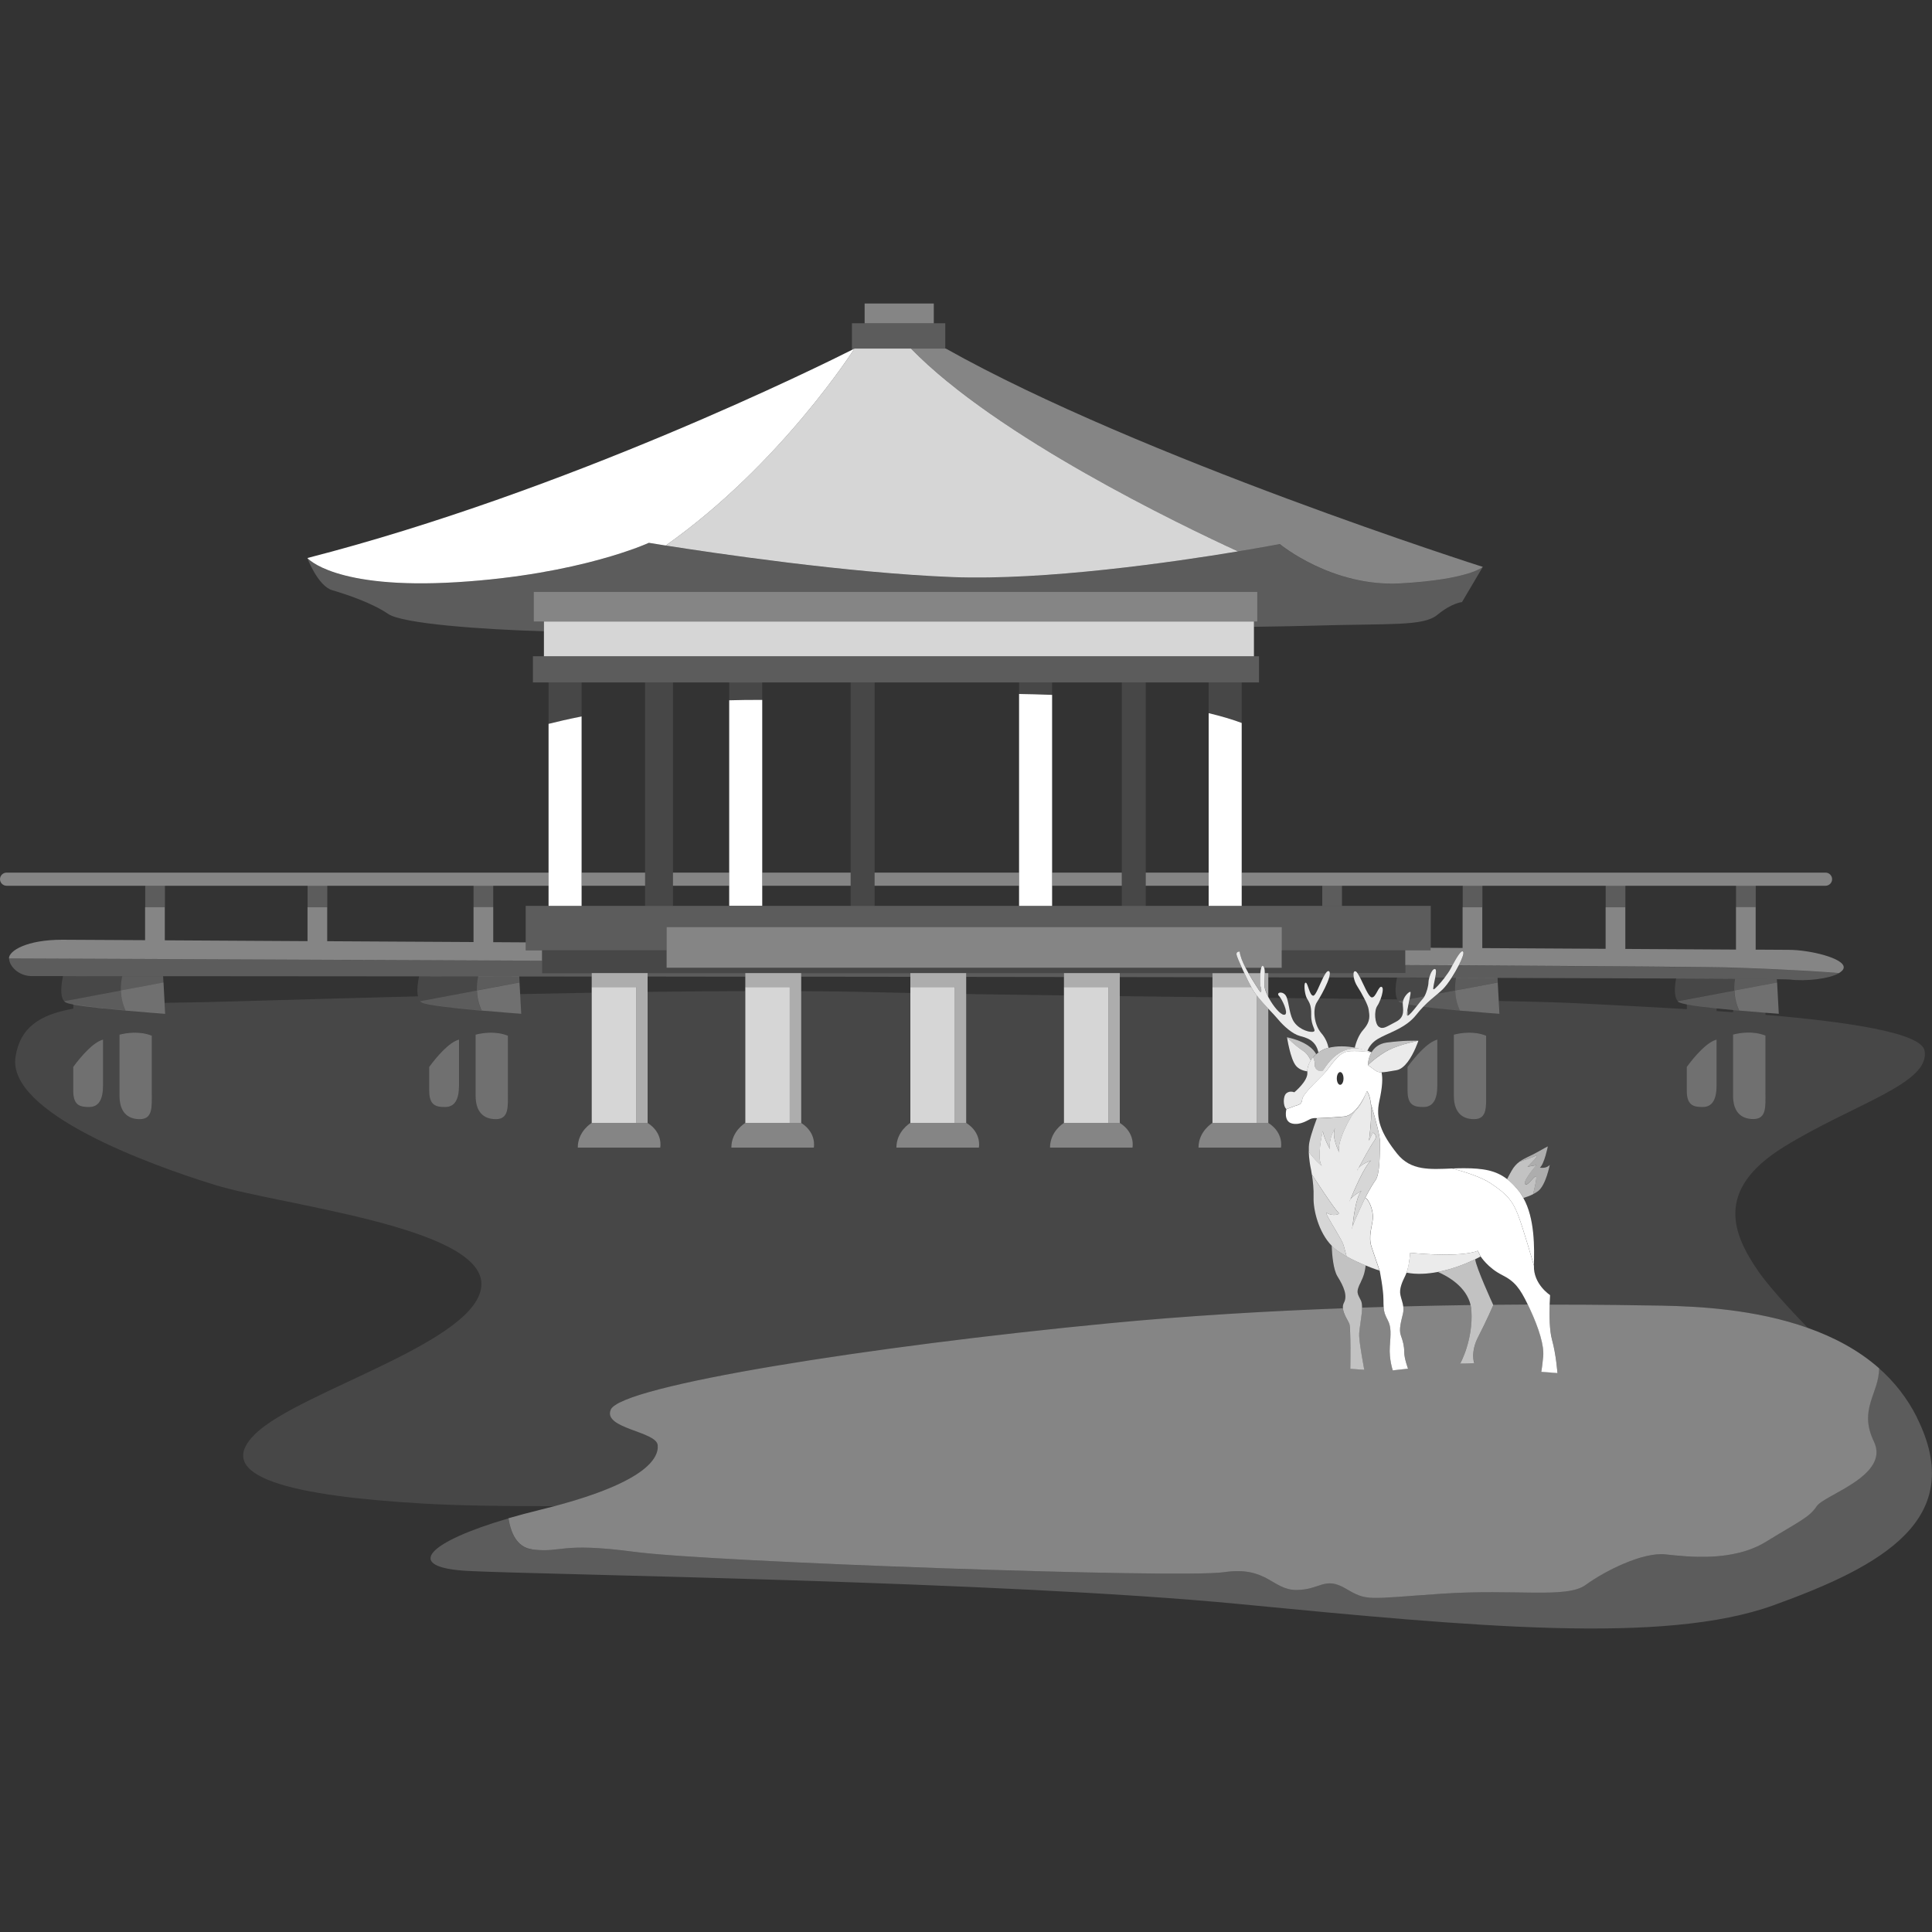 <svg viewBox="0 0 300 300" xmlns="http://www.w3.org/2000/svg"><rect x="0" y="0" width="300" height="300" fill="#333333" stroke="none"/><g fill="#fff"><path d="m 217.14 155.45 c -.07 -.08 -.12 -.17 -.17 -.26 -.85 -.01 -1.71 -.02 -2.58 -.03 -.15 .39 -.32 .77 -.5 1.02 -.54 .79 -.39 2.81 .25 3.25 s 1.13 0 2.66 -.79 c 1.46 -.75 1.03 -2 1.04 -2.84 -.21 -.06 -.37 -.11 -.46 -.17 -.09 -.05 -.16 -.11 -.23 -.19 z" opacity=".1"/><path d="m 199.36 157.56 c .81 .09 .04 -1.76 -.5 -2.59 -.61 -.01 -1.22 -.01 -1.83 -.02 .69 1.26 1.74 2.55 2.33 2.61 z" opacity=".1"/><path d="m 200.98 158.74 c .89 1.23 2.56 1.63 3.01 1.43 .44 -.2 -.44 -.84 -.39 -2.61 .05 -1.62 -.36 -1.97 -.66 -2.54 -1.02 -.01 -2.06 -.02 -3.09 -.04 .34 .96 .4 2.73 1.14 3.76 z" opacity=".1"/><path d="m 212.56 156.77 c -.05 -.37 -.31 -1 -.63 -1.65 -2.31 -.03 -4.67 -.06 -7.08 -.09 -.14 .24 -.27 .45 -.37 .6 -.64 .99 -.49 3.4 .69 4.78 .74 .86 1.01 1.73 1.12 2.27 1.33 -.35 2.88 -.27 4.11 -.04 .21 -.81 .6 -1.96 1.33 -2.78 1.23 -1.38 .94 -2.32 .84 -3.1 z" opacity=".1"/><path d="m 218.56 157.7 v -.87 c -.08 .48 -.1 .83 0 .87 z"/><path d="m 233.21 197.97 c -2.17 -1.08 -3.3 -2.86 -3.3 -2.86 s -.31 .18 -.84 .43 c .13 1.25 2.71 6.88 2.8 7.09 1.86 -.02 3.65 -.03 5.37 -.04 -1.23 -2.56 -2.02 -3.62 -4.03 -4.63 z" opacity=".1"/><path d="m 214.22 197.29 s -.92 -.29 -2.16 -.8 c -.06 .66 -.24 1.57 -.73 2.5 -.94 1.77 -.49 1.92 0 3.01 .12 .26 .16 .63 .15 1.06 1.13 -.04 2.25 -.07 3.36 -.11 -.02 -.31 -.03 -.67 -.03 -1.13 0 -1.64 -.59 -4.53 -.59 -4.53 z" opacity=".1"/><path d="m 223.27 197.51 c -1.58 .31 -3.27 .42 -4.88 .11 -.05 .14 -.1 .27 -.16 .39 -.59 1.18 -.99 2.17 -.79 3.09 .13 .59 .36 1.15 .44 1.77 3.64 -.09 7.14 -.16 10.47 -.21 -.64 -2.87 -3.53 -4.49 -5.09 -5.16 z" opacity=".1"/><path d="m 18.56 160.66 v 9.47 c 0 2.37 1.08 3.65 3.15 3.65 s 1.87 -1.97 1.87 -4.14 v -8.82 c -1.92 -.77 -3.98 -.43 -5.03 -.16 z" opacity=".3"/><path d="m 11.37 165.69 v 3.65 c 0 2.27 .99 2.56 2.46 2.56 s 2.17 -1.09 2.17 -3.35 v -7.12 c -1.54 .42 -3.38 2.55 -4.63 4.25 z" opacity=".3"/><path d="m 16 156.58 c .84 .09 1.71 .17 2.56 .25 .32 .03 .63 .06 .94 .09 -.5 -1.08 -.7 -2.14 -.73 -3.12 l -8.82 1.66 c .07 .07 .14 .14 .23 .19 .19 .11 .6 .22 1.18 .33 1.1 .21 2.79 .42 4.63 .62 z" opacity=".2"/><path d="m 18.77 153.8 c .03 .98 .23 2.04 .73 3.12 1.54 .14 2.98 .25 4.08 .34 1.25 .1 2.07 .16 2.07 .16 l -.09 -1.66 -.17 -3.2 z" opacity=".3"/><path d="m 18.99 151.57 c -3.78 0 -6.89 0 -9.21 -.01 -.24 1.15 -.52 3.12 .17 3.89 l 8.82 -1.66 c -.03 -.81 .07 -1.55 .22 -2.23 z" opacity=".1"/><path d="m 25.34 151.58 c -2.29 0 -4.41 0 -6.36 0 -.15 .67 -.24 1.42 -.22 2.23 l 6.62 -1.24 -.05 -.98 z" opacity=".2"/><path d="m 73.85 160.66 v 9.47 c 0 2.37 1.08 3.65 3.15 3.65 s 1.87 -1.97 1.87 -4.14 v -8.82 c -1.92 -.77 -3.98 -.43 -5.03 -.16 z" opacity=".3"/><path d="m 66.65 165.69 v 3.65 c 0 2.27 .99 2.56 2.46 2.56 s 2.17 -1.09 2.17 -3.35 v -7.12 c -1.54 .42 -3.38 2.55 -4.63 4.25 z" opacity=".3"/><path d="m 207.68 198.21 c -.65 -1.03 -.85 -3.33 -.91 -4.79 -2.03 -2.09 -2.86 -5.57 -2.8 -7.49 .04 -1.3 -.11 -2.58 -.25 -3.48 -.09 -.61 -.19 -1.05 -.21 -1.18 -.05 -.23 -.24 -1.31 -.28 -2.41 -.02 -.51 0 -1.03 .08 -1.47 .26 -1.38 1.18 -3.75 1.18 -3.75 s -.46 -.07 -.9 .08 -1.68 1.08 -3.01 .74 c -1.33 -.35 -.84 -2.22 -.84 -2.22 -.54 -.44 -.54 -2.02 0 -2.46 s 1.23 -.15 1.23 -.15 2.17 -1.77 2.02 -3.1 c -.01 -.05 .01 -.1 .01 -.16 -.6 -.09 -1.32 -.32 -1.78 -.88 -.89 -1.08 -1.38 -4.43 -1.38 -4.43 3.09 .68 4.17 1.92 4.54 2.63 .1 -.09 .22 -.17 .33 -.26 -.42 -1.97 -1.92 -2.3 -2.9 -2.57 -1.08 -.3 -2.46 -1.48 -3.35 -2.56 -.35 -.43 -.92 -1.02 -1.53 -1.67 v 17.73 c 2.46 1.58 1.97 3.84 1.97 3.84 h -12.81 c 0 -2.56 2.17 -3.84 2.17 -3.84 v -19.51 c -4.8 -.05 -9.63 -.11 -14.39 -.17 v 19.68 c 2.46 1.58 1.97 3.84 1.97 3.84 h -12.81 c 0 -2.56 2.17 -3.84 2.17 -3.84 v -19.79 c -5.29 -.07 -10.4 -.14 -15.18 -.22 v 20.01 c 2.46 1.58 1.97 3.84 1.97 3.84 h -12.81 c 0 -2.56 2.17 -3.84 2.17 -3.84 v -20.17 c -2.01 -.04 -3.92 -.09 -5.72 -.13 -3.4 -.09 -7.18 -.14 -11.24 -.16 v 20.46 c 2.46 1.58 1.97 3.84 1.97 3.84 h -12.81 c 0 -2.56 2.17 -3.84 2.17 -3.84 v -20.47 c -4.87 .02 -9.98 .06 -15.18 .13 v 20.34 c 2.46 1.58 1.97 3.84 1.97 3.84 h -12.81 c 0 -2.56 2.17 -3.84 2.17 -3.84 v -20.21 c -3.72 .06 -7.44 .13 -11.1 .21 l .17 3.05 s -.82 -.06 -2.07 -.16 c -1.11 -.09 -2.55 -.2 -4.08 -.34 -.31 -.03 -.63 -.06 -.94 -.09 -.86 -.08 -1.72 -.17 -2.56 -.25 -1.84 -.19 -3.53 -.41 -4.63 -.62 -.58 -.11 -1 -.22 -1.18 -.33 -.09 -.05 -.16 -.11 -.23 -.19 -.16 -.18 -.27 -.43 -.34 -.72 -16.18 .41 -29.23 .82 -33.14 .9 -2.19 .05 -4.25 .08 -6.2 .11 l .09 1.66 s -.82 -.06 -2.07 -.16 c -1.11 -.09 -2.55 -.2 -4.08 -.34 -.31 -.03 -.63 -.06 -.94 -.09 -.86 -.08 -1.72 -.17 -2.56 -.25 -1.84 -.19 -3.53 -.41 -4.63 -.62 v .7 c -5.27 .94 -8.25 2.94 -8.97 7.46 -1.38 8.67 20.7 16.75 30.95 19.91 s 41.39 6.5 41.39 15.38 -28.19 16.56 -35.09 23.26 5.72 9.66 26.02 10.84 c 5.44 .32 12.69 .42 20.41 .41 14.11 -3.74 16.24 -7.41 16.06 -9.47 -.2 -2.17 -8.54 -2.56 -7.29 -5.52 1.58 -3.75 40.41 -9.86 77.27 -13.4 12.33 -1.19 24.83 -1.91 36.41 -2.34 -.03 -.3 .01 -.6 .15 -.86 .59 -1.08 0 -2.51 -.99 -4.09 z m -191.68 -29.66 c 0 2.27 -.69 3.35 -2.17 3.35 s -2.46 -.3 -2.46 -2.56 v -3.65 c 1.25 -1.7 3.09 -3.83 4.63 -4.25 v 7.12 z m 5.72 5.22 c -2.07 0 -3.15 -1.28 -3.15 -3.65 v -9.47 c 1.04 -.27 3.11 -.61 5.03 .16 v 8.82 c 0 2.17 .2 4.14 -1.87 4.14 z m 49.57 -5.22 c 0 2.27 -.69 3.35 -2.17 3.35 s -2.46 -.3 -2.46 -2.56 v -3.65 c 1.25 -1.7 3.09 -3.83 4.63 -4.25 v 7.12 z m 5.71 5.22 c -2.07 0 -3.15 -1.28 -3.15 -3.65 v -9.47 c 1.04 -.27 3.11 -.61 5.03 .16 v 8.82 c 0 2.17 .2 4.14 -1.87 4.14 z" opacity=".1"/><path d="m 74.06 153.8 l -8.82 1.66 c .07 .07 .14 .14 .23 .19 .19 .11 .6 .22 1.18 .33 1.1 .21 2.79 .42 4.63 .62 .84 .09 1.71 .17 2.56 .25 .32 .03 .63 .06 .94 .09 -.5 -1.08 -.7 -2.14 -.73 -3.12 z" opacity=".2"/><path d="m 74.06 153.8 c .03 .98 .23 2.04 .73 3.12 1.54 .14 2.98 .25 4.08 .34 1.25 .1 2.07 .16 2.07 .16 l -.17 -3.05 -.1 -1.81 -6.62 1.24 z" opacity=".3"/><path d="m 74.06 153.8 c -.03 -.79 .07 -1.52 .21 -2.19 -3.14 0 -6.2 -.01 -9.2 -.01 -.18 .88 -.38 2.21 -.16 3.13 .07 .29 .18 .54 .34 .72 l 8.82 -1.66 z" opacity=".1"/><path d="m 80.68 152.55 l -.05 -.94 c -2.15 0 -4.27 0 -6.37 -.01 -.14 .66 -.23 1.39 -.21 2.19 l 6.62 -1.24 z" opacity=".2"/><path d="m 225.75 160.66 v 9.47 c 0 2.37 1.08 3.65 3.15 3.65 s 1.87 -1.97 1.87 -4.14 v -8.82 c -1.92 -.77 -3.98 -.43 -5.03 -.16 z" opacity=".3"/><path d="m 218.56 165.69 v 3.65 c 0 2.27 .99 2.56 2.46 2.56 s 2.17 -1.09 2.17 -3.35 v -7.12 c -1.54 .42 -3.38 2.55 -4.63 4.25 z" opacity=".3"/><path d="m 218.56 156.83 v .87 c .01 0 .01 .01 .02 .01 .24 0 .89 -.79 1.46 -1.51 -.49 -.07 -.94 -.14 -1.32 -.21 -.06 .29 -.12 .58 -.16 .84 z" opacity=".1"/><path d="m 218.72 155.99 c .38 .07 .83 .14 1.32 .21 .38 -.48 .73 -.93 .9 -1.1 .1 -.09 .19 -.24 .28 -.41 l -2.32 .44 c -.06 .27 -.12 .57 -.18 .87 z" opacity=".2"/><path d="m 225.96 153.8 l -2.68 .5 c -.71 .61 -1.42 1.15 -2.26 2.03 .68 .09 1.4 .17 2.17 .25 .84 .09 1.71 .17 2.56 .25 .32 .03 .63 .06 .94 .09 -.5 -1.08 -.7 -2.14 -.73 -3.12 z" opacity=".2"/><path d="m 217.37 155.64 c .1 .05 .25 .11 .46 .17 0 -.04 0 -.08 0 -.12 .01 -.13 .04 -.25 .08 -.38 l -.77 .14 c .07 .07 .14 .14 .23 .19 z" opacity=".2"/><path d="m 225.96 153.8 c .03 .98 .23 2.04 .73 3.12 1.54 .14 2.98 .25 4.08 .34 1.25 .1 2.07 .16 2.07 .16 l -.11 -1.97 -.16 -2.89 -6.62 1.24 z" opacity=".3"/><path d="m 222.61 153.62 c .19 0 1 -.89 1.71 -1.8 -.48 0 -.97 0 -1.45 0 -.17 .86 -.42 1.8 -.25 1.8 z" opacity=".1"/><path d="m 216.97 155.19 c .05 .1 .1 .19 .17 .26 l .77 -.14 c .23 -.71 .89 -1.34 1.1 -1.3 .09 .02 .01 .5 -.12 1.11 l 2.32 -.44 c .33 -.62 .61 -1.61 .61 -2.15 0 -.19 .05 -.45 .12 -.72 -1.65 0 -3.32 -.01 -5.02 -.01 -.2 1.04 -.38 2.57 .05 3.39 z" opacity=".1"/><path d="m 223.28 154.3 l 2.68 -.5 c -.02 -.71 .05 -1.37 .16 -1.98 -.23 0 -.46 0 -.69 0 -.48 .75 -.98 1.41 -1.38 1.8 -.26 .25 -.51 .47 -.76 .68 z" opacity=".1"/><path d="m 232.58 152.55 l -.04 -.72 c -2.09 -.01 -4.23 -.01 -6.43 -.02 -.12 .61 -.18 1.27 -.16 1.98 l 6.62 -1.24 z" opacity=".2"/><path d="m 272.27 173.77 c 2.07 0 1.87 -1.97 1.87 -4.14 v -8.82 c -1.92 -.77 -3.98 -.43 -5.03 -.16 v 9.47 c 0 2.37 1.08 3.65 3.15 3.65 z" opacity=".3"/><path d="m 261.92 165.69 v 3.65 c 0 2.27 .99 2.56 2.46 2.56 s 2.17 -1.09 2.17 -3.35 v -7.12 c -1.54 .42 -3.38 2.55 -4.63 4.25 z" opacity=".3"/><path d="m 276.96 178.11 c 10.84 -6.7 22.86 -9.86 21.88 -14.98 -.54 -2.79 -12.04 -4.47 -24.7 -5.55 v -.33 c -1.11 -.09 -2.55 -.2 -4.08 -.34 -.31 -.03 -.63 -.06 -.94 -.09 v .36 c -.86 -.06 -1.71 -.12 -2.56 -.18 v -.43 c -1.84 -.19 -3.53 -.41 -4.63 -.62 v .75 c -6.42 -.39 -12.3 -.66 -16.29 -.88 -2.68 -.15 -7.17 -.28 -12.89 -.39 l .11 1.97 s -.82 -.06 -2.07 -.16 c -1.11 -.09 -2.55 -.2 -4.08 -.34 -.31 -.03 -.63 -.06 -.94 -.09 -.86 -.08 -1.72 -.17 -2.56 -.25 -.76 -.08 -1.49 -.17 -2.17 -.25 -.33 .35 -.69 .75 -1.07 1.23 -.42 .53 -.9 .97 -1.4 1.34 -1.5 1.11 -3.24 1.63 -4.57 2.41 -.9 .53 -1.38 1.25 -1.64 1.85 .21 .07 .42 .15 .63 .25 .41 -.69 1.12 -1.34 2.34 -1.5 1.29 -.18 2.39 -.25 3.24 -.28 1.05 -.04 1.69 -.01 1.69 -.01 s -.64 1.97 -1.69 3.33 c -.49 .64 -1.07 1.14 -1.71 1.25 -1.14 .2 -1.82 .32 -2.31 .33 .19 .93 .16 2.16 -.35 4.5 -.59 2.71 .25 4.98 2.76 8.13 2.15 2.7 5.09 2.44 8.55 2.31 .59 -.02 1.19 -.04 1.8 -.04 3.04 0 4.99 .35 6.72 1.68 .14 -.3 .37 -.72 .72 -1.34 s .76 -1.04 1.2 -1.37 c .8 -.6 1.7 -.88 2.59 -1.39 1.38 -.79 1.82 -.99 1.82 -.99 s -.54 2.71 -1.23 3.3 c 0 0 .99 .2 1.53 -.44 0 0 -.59 3.15 -1.82 4.09 -.24 .18 -.51 .34 -.78 .48 -.52 .26 -1.06 .45 -1.5 .58 1.8 3.16 1.73 7.82 1.64 10.48 -.1 2.91 2.51 4.58 2.51 4.58 s -.05 .62 -.07 1.51 c 7.95 0 14.07 .1 17.42 .16 5.75 .11 14.54 .57 22.65 3.45 -3.13 -3.25 -6.15 -6.57 -7.67 -8.77 -3.94 -5.72 -6.9 -12.62 3.94 -19.32 z m -53.77 -9.56 c 0 2.27 -.69 3.35 -2.17 3.35 s -2.46 -.3 -2.46 -2.56 v -3.65 c 1.25 -1.7 3.09 -3.83 4.63 -4.25 v 7.12 z m 5.71 5.22 c -2.07 0 -3.15 -1.28 -3.15 -3.65 v -9.47 c 1.04 -.27 3.11 -.61 5.03 .16 v 8.82 c 0 2.17 .2 4.14 -1.87 4.14 z m 37.65 -5.22 c 0 2.27 -.69 3.35 -2.17 3.35 s -2.46 -.3 -2.46 -2.56 v -3.65 c 1.25 -1.7 3.09 -3.83 4.63 -4.25 v 7.12 z m 2.56 1.58 v -9.47 c 1.04 -.27 3.11 -.61 5.03 .16 v 8.82 c 0 2.17 .2 4.14 -1.87 4.14 s -3.15 -1.28 -3.15 -3.65 z" opacity=".1"/><path d="m 260.74 155.64 c .19 .11 .6 .22 1.18 .33 1.1 .21 2.79 .42 4.63 .62 .84 .09 1.71 .17 2.56 .25 .32 .03 .63 .06 .94 .09 -.5 -1.08 -.7 -2.14 -.73 -3.12 l -8.82 1.66 c .07 .07 .14 .14 .23 .19 z" opacity=".2"/><path d="m 270.06 156.92 c 1.54 .14 2.98 .25 4.08 .34 1.25 .1 2.07 .16 2.07 .16 l -.26 -4.86 -6.62 1.24 c .03 .98 .23 2.04 .73 3.12 z" opacity=".3"/><path d="m 260.51 155.45 l 8.82 -1.66 c -.02 -.65 .04 -1.26 .13 -1.82 -2.56 -.02 -5.64 -.03 -9.19 -.05 -.22 1.16 -.38 2.84 .25 3.52 z" opacity=".1"/><path d="m 269.32 153.8 l 6.62 -1.24 -.03 -.51 c -1.44 -.02 -3.62 -.04 -6.47 -.06 -.1 .56 -.15 1.17 -.13 1.82 z" opacity=".2"/><path d="m 25.61 137.54 h -3.06 v 3.32 h 3.06 z" opacity=".2"/><path d="m 50.82 140.85 v -3.32 h -3.06 v 3.32 z" opacity=".2"/><path d="m 76.59 140.85 v -3.32 h -3.06 v 3.32 z" opacity=".2"/><path d="m 205.32 137.54 h 3.06 v 3.12 h -3.06 z" opacity=".2"/><path d="m 230.19 140.85 v -3.32 h -3.06 v 3.32 z" opacity=".2"/><path d="m 252.39 140.85 v -3.32 h -3.06 v 3.32 z" opacity=".2"/><path d="m 269.57 140.85 h 3.06 v -3.32 h -3.06 z" opacity=".2"/><path d="m 118.36 135.5 h 13.73 v 2.04 h -13.73 z" opacity=".4"/><path d="m 104.5 135.5 h 8.74 v 2.04 h -8.74 z" opacity=".4"/><path d="m 163.37 135.5 h 10.82 v 2.04 h -10.82 z" opacity=".4"/><path d="m 135.81 135.5 h 22.43 v 2.04 h -22.43 z" opacity=".4"/><path d="m 177.91 135.5 h 9.77 v 2.04 h -9.77 z" opacity=".4"/><path d="m 205.32 137.54 h 78.15 c .56 0 1.02 -.46 1.02 -1.02 s -.46 -1.02 -1.02 -1.02 h -90.67 v 2.04 z" opacity=".4"/><path d="m 90.31 135.5 h 9.86 v 2.04 h -9.86 z" opacity=".4"/><path d="m 47.77 137.54 h 37.42 v -2.04 h -84.17 c -.56 0 -1.02 .46 -1.02 1.02 s .46 1.02 1.02 1.02 z" opacity=".4"/><path d="m 277.75 147.49 c -.25 0 -2.05 -.01 -5.14 -.03 0 -.04 .01 -.07 .01 -.1 v -6.51 h -3.06 v 6.51 c 0 .03 .01 .06 .01 .09 -4.29 -.02 -10.13 -.06 -17.19 -.1 v -6.49 h -3.06 v 6.47 c -5.74 -.03 -12.17 -.07 -19.15 -.11 v -6.36 h -3.06 v 6.34 c -1.63 -.01 -3.28 -.02 -4.96 -.03 v .39 h -3.94 v 2.28 c 2.51 .02 4.95 .03 7.33 .04 .58 -1.09 1.44 -2.58 1.69 -2.08 .12 .25 -.2 1.09 -.7 2.08 23.45 .14 39.85 .27 42.67 .37 9.4 .31 14.56 .7 16.35 .85 .43 -.25 .71 -.53 .74 -.85 .13 -1.45 -5.26 -2.76 -8.54 -2.76 z" opacity=".4"/><path d="m 81.63 147.56 v -1.23 c -1.7 -.01 -3.38 -.02 -5.04 -.03 v -5.45 h -3.06 v 5.43 c -8.11 -.05 -15.74 -.09 -22.72 -.13 v -5.29 h -3.06 v 5.28 c -8.62 -.05 -16.14 -.1 -22.16 -.13 v -5.15 h -3.06 v 5.13 c -7.67 -.04 -12.3 -.07 -12.86 -.07 -5.52 0 -8.28 1.71 -8.28 2.89 v .01 c 8.97 .04 42.41 .17 82.78 .36 v -1.61 h -2.56 z" opacity=".4"/><path d="m 100.56 151.64 c 4.99 0 10.06 .01 15.18 .02 v -.55 h -15.18 z" opacity=".2"/><path d="m 25.34 151.58 c 10.34 .01 24.04 .02 39.72 .03 3 0 6.07 .01 9.2 .01 2.09 0 4.22 0 6.37 .01 3.68 0 7.44 .01 11.25 .01 v -.52 h -7.69 v -1.94 c -40.38 -.18 -73.81 -.32 -82.78 -.36 .01 1.18 1.45 2.75 3.55 2.75 h 4.82 c 2.32 0 5.42 0 9.21 .01 h 6.36 z" opacity=".2"/><path d="m 150.03 151.69 c 5.09 .01 10.15 .01 15.18 .02 v -.61 h -15.18 z" opacity=".2"/><path d="m 173.88 151.1 v .62 c 4.86 .01 9.67 .02 14.39 .02 v -.64 z" opacity=".2"/><path d="m 124.41 151.66 c 5.62 .01 11.29 .01 16.95 .02 v -.57 h -16.95 v .56 z" opacity=".2"/><path d="m 196.94 151.76 c 2.89 .01 5.72 .01 8.52 .02 .13 -.27 .26 -.5 .39 -.67 h -8.91 v .66 z" opacity=".2"/><path d="m 226.55 149.89 c -.32 .63 -.71 1.31 -1.12 1.94 h .69 c 2.19 .01 4.33 .01 6.43 .02 10.86 .03 20.3 .06 27.72 .09 3.55 .02 6.64 .03 9.19 .05 2.85 .02 5.03 .04 6.47 .06 1.14 .02 1.82 .03 1.97 .05 2.56 .31 6.15 -.11 7.67 -.99 -1.79 -.15 -6.95 -.54 -16.35 -.85 -2.81 -.09 -19.22 -.22 -42.67 -.37 z" opacity=".2"/><path d="m 210.21 151.1 h -3.71 c .01 .17 -.03 .41 -.11 .67 1.3 0 2.58 .01 3.86 .01 -.06 -.27 -.07 -.5 -.04 -.68 z" opacity=".2"/><path d="m 210.84 151.1 c .12 .18 .25 .41 .39 .68 1.92 0 3.83 .01 5.7 .01 1.7 0 3.37 .01 5.02 .01 .19 -.69 .56 -1.45 .92 -1.35 .22 .07 .14 .68 .01 1.35 h 1.45 c .4 -.51 .76 -1.03 .95 -1.4 .08 -.16 .18 -.34 .28 -.54 -2.38 -.01 -4.82 -.03 -7.33 -.04 v 1.27 h -7.39 z" opacity=".2"/><path d="m 91.88 174.36 s -2.17 1.28 -2.17 3.84 h 12.81 s .49 -2.27 -1.97 -3.84 z" opacity=".4"/><path d="m 98.78 153.27 h -6.9 v .89 20.2 h 6.9 z" opacity=".8"/><path d="m 100.56 151.1 h -8.68 v .53 1.64 h 6.9 v 21.09 h 1.78 v -20.33 -2.39 z" opacity=".6"/><path d="m 115.73 174.36 s -2.17 1.28 -2.17 3.84 h 12.81 s .49 -2.27 -1.97 -3.84 z" opacity=".4"/><path d="m 122.63 153.27 h -6.9 v .63 20.46 h 6.9 z" opacity=".8"/><path d="m 124.41 151.1 h -8.68 v .55 1.62 h 6.9 v 21.09 h 1.78 v -20.46 -2.24 z" opacity=".6"/><path d="m 141.36 174.36 s -2.17 1.28 -2.17 3.84 h 12.81 s .49 -2.27 -1.97 -3.84 z" opacity=".4"/><path d="m 148.26 153.27 h -6.9 v .92 20.17 h 6.9 z" opacity=".8"/><path d="m 150.03 151.1 h -8.67 v .58 1.59 h 6.9 v 21.09 h 1.77 v -20.01 -2.66 z" opacity=".6"/><path d="m 165.21 174.36 s -2.17 1.28 -2.17 3.84 h 12.81 s .49 -2.27 -1.97 -3.84 z" opacity=".4"/><path d="m 172.11 153.27 h -6.9 v 1.31 19.78 h 6.9 z" opacity=".8"/><path d="m 173.88 151.1 h -8.67 v .61 1.56 h 6.9 v 21.09 h 1.77 v -19.67 -2.97 z" opacity=".6"/><path d="m 188.27 174.36 s -2.17 1.28 -2.17 3.84 h 12.81 s .49 -2.27 -1.97 -3.84 z" opacity=".4"/><path d="m 195.17 154.61 c -.27 -.35 -.52 -.68 -.69 -.99 -.06 -.11 -.12 -.22 -.19 -.35 h -6.02 v 21.09 h 6.9 z" opacity=".8"/><path d="m 195.17 154.61 v 19.75 h 1.77 v -17.74 c -.61 -.65 -1.25 -1.36 -1.77 -2.02 z" opacity=".6"/><path d="m 195.51 153.77 c .44 .74 .39 -.25 .25 -.54 -.08 -.17 -.12 -1.25 -.05 -2.12 h -1.84 c .69 1.21 1.41 2.28 1.64 2.66 z" opacity=".6"/><path d="m 196.94 151.1 h -.53 c 0 .58 -.06 1.29 -.06 1.92 0 .43 .24 1.09 .59 1.76 z" opacity=".6"/><path d="m 188.27 151.75 v 1.53 h 6.02 c -.32 -.6 -.71 -1.39 -1.08 -2.17 h -4.94 z" opacity=".6"/><path d="m 193.87 151.1 h 1.84 c .03 -.34 .08 -.64 .14 -.85 h -2.44 c .15 .29 .3 .57 .46 .85 z" opacity=".1"/><path d="m 199.04 150.25 h -2.73 c .07 .21 .1 .5 .1 .85 h 9.45 c .18 -.25 .35 -.38 .5 -.3 .09 .05 .13 .16 .14 .3 h 3.71 c .04 -.23 .14 -.36 .33 -.3 .09 .03 .19 .14 .3 .3 h 7.39 v -3.55 h -19.18 v 2.69 z" opacity=".1"/><path d="m 115.73 151.1 h 77.48 c -.14 -.29 -.27 -.58 -.39 -.85 h -89.31 v -2.69 h -19.32 v 3.55 h 31.54 z" opacity=".1"/><path d="m 134.26 47.13 h 10.74 v 3.06 h -10.74 z" opacity=".4"/><path d="m 141.47 54.13 h 5.31 v -3.94 h -14.49 v 4.14 c .26 -.13 .39 -.2 .39 -.2 h 8.78 z" opacity=".2"/><path d="m 82.88 96.51 v -4.6 h 112.35 v 4.6 h -.53 v .82 c 3.94 -.06 6.91 -.11 8.54 -.16 12.75 -.39 17.74 .13 19.97 -1.71 s 3.81 -1.97 3.81 -1.97 l 3.22 -5.45 s -2.17 1.97 -12.81 2.56 -18.73 -6.11 -18.73 -6.11 -2.47 .48 -6.47 1.14 c -10.11 1.68 -29.98 4.55 -44.38 3.99 -16.34 -.64 -37.24 -3.76 -44.49 -4.9 -1.67 -.26 -2.62 -.42 -2.62 -.42 s -10.64 4.93 -29.76 6.11 -23.26 -3.75 -23.26 -3.75 1.64 4.34 3.88 4.99 c 2.23 .66 6.18 1.97 8.67 3.68 2.23 1.53 14.63 2.42 24.18 2.69 v -1.51 h -1.58 z" opacity=".2"/><path d="m 194.71 97.33 v -.82 h -110.25 v 1.5 3.89 h 110.25 z" opacity=".8"/><path d="m 100.16 137.54 v 3.12 h 4.34 v -3.12 -2.04 -29.53 h -4.34 v 29.53 z" opacity=".1"/><path d="m 132.09 137.54 v 3.12 h 3.72 v -3.12 -2.04 -29.53 h -3.72 v 29.53 z" opacity=".1"/><path d="m 174.19 137.54 v 3.12 h 3.72 v -3.12 -2.04 -29.53 h -3.72 v 29.53 z" opacity=".1"/><path d="m 118.36 135.5 v -26.82 c -1.76 -.01 -3.47 .01 -5.13 .06 v 31.91 h 5.13 v -5.16 z"/><path d="m 163.37 135.5 v -27.6 c -2.03 -.08 -3.78 -.12 -5.13 -.14 v 32.9 h 5.13 z"/><path d="m 85.18 140.66 h 5.13 v -29.41 c -2.15 .43 -3.88 .83 -5.13 1.15 v 28.25 z"/><path d="m 187.68 135.5 v 5.16 h 5.13 v -28.4 c -1.55 -.58 -3.28 -1.08 -5.13 -1.52 z"/><path d="m 118.36 108.68 v -2.72 h -5.13 v 2.78 c 1.65 -.05 3.37 -.07 5.13 -.06 z" opacity=".1"/><path d="m 163.37 107.9 v -1.93 h -5.13 v 1.79 c 1.35 .02 3.1 .06 5.13 .14 z" opacity=".1"/><path d="m 90.31 105.97 h -5.13 v 6.44 c 1.25 -.32 2.97 -.73 5.13 -1.15 v -5.28 z" opacity=".1"/><path d="m 187.68 110.74 c 1.84 .44 3.57 .95 5.13 1.52 v -6.29 h -5.13 z" opacity=".1"/><path d="m 192.25 85.62 c 4 -.66 6.47 -1.14 6.47 -1.14 s 8.08 6.7 18.73 6.11 12.81 -2.56 12.81 -2.56 -53.22 -16.95 -83.38 -33.9 h -5.41 c 13.28 13.67 41.85 27.4 50.78 31.49 z" opacity=".4"/><path d="m 70.99 90.4 c 19.12 -1.18 29.76 -6.11 29.76 -6.11 s .95 .16 2.62 .42 c 17.93 -12.64 29.31 -30.58 29.31 -30.58 s -.14 .07 -.39 .2 c -4.31 2.17 -43.99 21.9 -84.56 32.32 0 0 4.14 4.93 23.26 3.75 z"/><path d="m 132.68 54.13 s -11.39 17.94 -29.31 30.58 c 7.25 1.14 28.15 4.26 44.49 4.9 14.41 .56 34.28 -2.31 44.38 -3.99 -8.93 -4.1 -37.51 -17.83 -50.78 -31.49 z" opacity=".8"/><path d="m 195.23 91.91 h -112.35 v 4.6 h 1.58 110.25 .52 z" opacity=".4"/><path d="m 100.16 105.97 h 4.34 8.74 5.12 13.73 3.72 22.43 5.13 10.82 3.72 9.77 5.12 2.7 v -4.07 h -.79 -110.25 -1.71 v 4.07 h 2.43 5.13 z" opacity=".2"/><path d="m 103.51 143.94 h 95.53 v 3.62 h 19.19 3.94 v -.39 -6.51 h -13.8 -3.05 -12.52 -5.12 -9.77 -3.72 -10.82 -5.13 -22.43 -3.72 -13.73 -5.12 -8.74 -4.34 -9.85 -5.13 -3.55 v 5.67 1.23 h 2.57 19.31 z" opacity=".2"/><path d="m 199.04 147.56 v -3.61 h -95.53 v 6.31 h 89.31 c -.43 -.95 -.76 -1.76 -.81 -2 -.1 -.54 .49 -.49 .49 -.49 .07 .69 .44 1.6 .9 2.5 h 2.44 c .06 -.2 .15 -.32 .25 -.28 s .16 .14 .21 .28 h 2.73 v -2.69 z" opacity=".4"/><path d="m 82.62 240.59 c 4.73 .59 4.14 -1.18 15.97 .39 s 84.76 4.14 91.46 3.15 7.49 2.76 11.24 2.76 4.34 -2.17 7.69 -.2 3.15 1.58 14.78 .79 19.51 .79 22.47 -1.38 8.87 -5.13 12.42 -4.73 c 3.55 .39 10.45 1.18 15.57 -1.97 s 6.7 -3.75 7.88 -5.52 11.43 -4.73 8.87 -10.05 c -2.43 -5.05 .81 -7.44 .81 -11.37 -3.23 -2.85 -7.07 -4.85 -11.08 -6.27 -8.12 -2.88 -16.9 -3.34 -22.65 -3.45 -3.35 -.06 -9.47 -.16 -17.42 -.16 -.05 1.56 -.04 3.96 .37 5.43 .64 2.32 .84 5.17 .84 5.17 l -2.51 -.2 s .15 -.79 .3 -2.42 -.64 -4.29 -2.07 -7.34 c -.11 -.23 -.21 -.44 -.31 -.65 -1.72 .01 -3.51 .02 -5.37 .04 0 0 .01 .02 .01 .02 s -1.03 2.42 -2.32 4.88 c -1.28 2.46 -.64 4.14 -.64 4.14 l -2.17 .05 s 2.02 -3.65 1.73 -8.23 c -.02 -.28 -.07 -.55 -.12 -.82 -3.33 .05 -6.83 .11 -10.47 .21 .05 .35 .05 .72 -.05 1.12 -.26 1.12 -.66 2.43 -.33 3.35 s .53 1.64 .53 2.63 .59 2.56 .59 2.56 l -2.37 .26 s -.59 -1.71 -.46 -3.68 .26 -3.02 -.33 -4.14 c -.42 -.8 -.58 -1.24 -.63 -2.02 -1.11 .03 -2.23 .07 -3.36 .11 -.01 1.37 -.49 3.35 -.45 4.37 .05 1.33 .79 5.27 .79 5.27 l -2.17 -.15 s .1 -6.41 -.15 -7 c -.19 -.45 -.9 -1.45 -.99 -2.39 -11.58 .43 -24.08 1.15 -36.41 2.34 -36.86 3.55 -75.69 9.66 -77.27 13.4 -1.25 2.96 7.1 3.35 7.29 5.52 .19 2.06 -1.95 5.73 -16.06 9.47 -.73 .19 -1.48 .39 -2.27 .58 -1.73 .42 -3.34 .86 -4.84 1.29 .34 2.21 1.27 4.52 3.65 4.82 z" opacity=".4"/><path d="m 297.66 220.09 c -1.53 -3.05 -3.55 -5.56 -5.89 -7.63 -.01 3.93 -3.24 6.32 -.81 11.37 2.56 5.32 -7.69 8.28 -8.87 10.05 s -2.76 2.37 -7.88 5.52 -12.02 2.37 -15.57 1.97 c -3.55 -.39 -9.46 2.56 -12.42 4.73 s -10.84 .59 -22.47 1.38 -11.43 1.18 -14.78 -.79 -3.94 .2 -7.69 .2 -4.53 -3.75 -11.24 -2.76 c -6.7 .99 -79.63 -1.58 -91.46 -3.15 s -11.24 .2 -15.97 -.39 c -2.39 -.3 -3.32 -2.61 -3.65 -4.82 -12.5 3.65 -16.59 7.64 -6.2 8.17 11.63 .59 82.98 1.58 119.64 5.13 s 66.03 6.31 82.98 .2 30.16 -13.4 22.27 -29.17 z" opacity=".2"/><path d="m 202.36 163.18 c -1.43 -.94 -2.51 -2.12 -2.51 -2.12 s .49 3.35 1.38 4.43 c .46 .56 1.18 .79 1.78 .88 -.02 -.53 .17 -1.13 .53 -1.7 -.25 -.56 -.63 -1.13 -1.18 -1.49 z" opacity=".9"/><path d="m 202.36 163.18 c .55 .36 .93 .93 1.18 1.49 .11 -.18 .23 -.35 .37 -.51 .14 -.17 .3 -.32 .47 -.47 -.37 -.71 -1.45 -1.95 -4.54 -2.63 0 0 1.08 1.18 2.51 2.12 z" opacity=".7"/><path d="m 223.27 197.51 c 1.56 .67 4.44 2.29 5.09 5.16 .06 .26 .11 .53 .12 .82 .3 4.58 -1.73 8.23 -1.73 8.23 l 2.17 -.05 s -.64 -1.68 .64 -4.14 2.32 -4.88 2.32 -4.88 -.01 -.02 -.01 -.02 c -.1 -.21 -2.67 -5.84 -2.8 -7.09 -1.14 .55 -3.33 1.49 -5.8 1.97 z" opacity=".7"/><path d="m 211.33 199 c .49 -.93 .67 -1.84 .73 -2.5 -.89 -.36 -1.94 -.84 -2.95 -1.4 -.53 -.3 -1.05 -.62 -1.52 -.96 -.29 -.21 -.56 -.46 -.81 -.72 .06 1.47 .26 3.76 .91 4.79 .99 1.58 1.58 3.01 .99 4.09 -.14 .27 -.18 .56 -.15 .86 .09 .93 .81 1.94 .99 2.39 .25 .59 .15 7 .15 7 l 2.17 .15 s -.74 -3.94 -.79 -5.27 c -.04 -1.01 .44 -3 .45 -4.37 0 -.43 -.04 -.8 -.15 -1.06 -.49 -1.08 -.94 -1.23 0 -3.01 z" opacity=".7"/><path d="m 205.28 181.07 c -.92 -1.18 .13 -5.45 .13 -5.45 .13 1.05 1.12 2.83 1.12 2.83 -.16 -.97 .15 -1.93 .42 -2.56 .19 -.44 .37 -.72 .37 -.72 -.66 1.31 .66 3.81 .66 3.81 -.53 -1.38 1.64 -5.65 2.63 -6.64 s 1.64 -2.89 1.64 -2.89 -1.45 3.75 -3.55 3.94 c -2.1 .2 -4.21 .26 -4.21 .26 s -.92 2.37 -1.18 3.75 c -.08 .44 -.1 .95 -.08 1.47 .89 1.26 2.05 2.22 2.05 2.22 z" opacity=".8"/><path d="m 209.1 195.1 c -.15 -.56 -.33 -1.25 -.47 -1.75 -.1 -.39 -.64 -1.31 -1.2 -2.26 -.88 -1.49 -1.84 -3.05 -1.36 -2.73 .79 .53 2.23 .26 1.71 -.13 -.53 -.39 -3.94 -5.65 -3.94 -5.65 l -.12 -.13 c .14 .9 .29 2.19 .25 3.48 -.06 1.93 .77 5.4 2.8 7.49 .25 .26 .52 .51 .81 .72 .47 .34 .99 .66 1.52 .96 z" opacity=".8"/><path d="m 212.58 177.12 l .59 -1.25 s .92 .33 .2 1.31 c -.57 .78 -1.9 3.23 -2.41 4.19 .56 -.7 1.95 -1.17 1.95 -1.17 -1.01 .79 -2.74 4.89 -3.22 6.05 .42 -.65 1.71 -1.32 1.71 -1.32 -.9 1.01 -1.25 4.47 -1.38 5.54 .35 -1.09 1.97 -4.49 1.97 -4.49 s .85 -1.71 1.58 -2.69 c .72 -.99 .66 -4.14 .72 -5.78 .04 -1.06 -.81 -4.09 -1.43 -6.13 .02 .15 .04 .3 .05 .48 .13 1.97 -.33 5.26 -.33 5.26 z" opacity=".8"/><path d="m 210.95 181.38 c -.1 .13 -.19 .26 -.22 .41 0 0 .08 -.16 .22 -.41 z"/><path d="m 207.78 188.23 c .53 .39 -.92 .66 -1.71 .13 -.48 -.32 .48 1.24 1.36 2.73 .56 .95 1.1 1.88 1.2 2.26 .13 .5 .32 1.19 .47 1.75 1.01 .56 2.06 1.04 2.95 1.4 1.24 .51 2.16 .8 2.16 .8 s -.38 -1.11 -.79 -2.32 c -.15 -.46 -.31 -.92 -.46 -1.36 -.53 -1.58 .07 -3.09 .2 -4.34 s -.59 -3.02 -1.18 -3.29 c 0 0 -1.63 3.41 -1.97 4.49 -.03 .26 -.05 .38 -.06 .3 -.01 -.05 .02 -.16 .06 -.3 .13 -1.08 .48 -4.53 1.38 -5.54 0 0 -1.3 .68 -1.71 1.32 -.08 .2 -.13 .32 -.13 .32 .01 -.1 .06 -.21 .13 -.32 .48 -1.17 2.21 -5.27 3.22 -6.05 0 0 -1.4 .47 -1.95 1.17 -.13 .25 -.22 .41 -.22 .41 .03 -.14 .11 -.28 .22 -.41 .52 -.97 1.84 -3.41 2.41 -4.19 .72 -.99 -.2 -1.31 -.2 -1.31 l -.59 1.25 s .46 -3.29 .33 -5.26 c -.01 -.18 -.03 -.33 -.05 -.48 -.18 -1.56 -.61 -1.95 -.61 -1.95 s -.66 1.91 -1.64 2.89 c -.99 .99 -3.15 5.26 -2.63 6.64 0 0 -1.31 -2.5 -.66 -3.81 0 0 -.18 .28 -.37 .72 -.27 .63 -.58 1.59 -.42 2.56 0 0 -.99 -1.77 -1.12 -2.83 0 0 -1.05 4.27 -.13 5.45 0 0 -1.16 -.96 -2.05 -2.22 .04 1.1 .23 2.19 .28 2.41 .03 .13 .12 .57 .21 1.18 l .12 .13 s 3.42 5.26 3.94 5.65 z" opacity=".9"/><path d="m 209.69 186.26 c -.07 .11 -.12 .22 -.13 .32 0 0 .05 -.12 .13 -.32 z"/><path d="m 210.01 190.49 c -.05 .15 -.07 .26 -.06 .3 .01 .08 .03 -.05 .06 -.3 z"/><path d="m 223.27 197.51 c 2.48 -.48 4.66 -1.42 5.8 -1.97 .53 -.26 .84 -.43 .84 -.43 l -.44 -.89 c -.06 .02 -.13 .04 -.19 .06 -.13 .04 -.26 .09 -.4 .13 -3.23 .85 -9.92 .12 -9.92 .12 s -.04 .68 -.17 1.49 c -.09 .53 -.21 1.11 -.39 1.6 1.61 .31 3.3 .19 4.88 -.11 z" opacity=".9"/><path d="m 215.67 163.03 c 1.77 -.89 4.58 -1.43 4.58 -1.43 s -.64 -.03 -1.69 .01 c -.84 .03 -1.94 .11 -3.24 .28 -1.22 .17 -1.93 .81 -2.34 1.5 0 .01 -.01 .01 -.01 .02 -.06 .09 -.11 .19 -.15 .28 -.41 .86 -.41 1.7 -.41 1.7 s .43 -.43 1.1 -.96 c .58 -.46 1.33 -.99 2.15 -1.4 z" opacity=".7"/><path d="m 215.67 163.03 c -.82 .41 -1.57 .95 -2.15 1.4 -.67 .53 -1.1 .96 -1.1 .96 s .64 .49 1.23 .89 c .26 .17 .52 .24 .89 .23 .49 -.01 1.17 -.13 2.31 -.33 .64 -.11 1.22 -.61 1.71 -1.25 1.05 -1.36 1.69 -3.33 1.69 -3.33 s -2.81 .54 -4.58 1.43 z" opacity=".9"/><path d="m 206.29 162.69 c -.11 -.54 -.38 -1.42 -1.12 -2.27 -1.18 -1.38 -1.33 -3.79 -.69 -4.78 .1 -.15 .22 -.36 .37 -.6 .53 -.9 1.27 -2.31 1.54 -3.26 .08 -.27 .12 -.5 .11 -.67 -.01 -.14 -.05 -.25 -.14 -.3 -.15 -.09 -.32 .05 -.5 .3 -.13 .18 -.26 .41 -.39 .67 -.56 1.12 -1.15 2.79 -1.53 2.83 -.59 .05 -.84 -1.97 -1.18 -2.02 -.35 -.05 -.2 1.58 .1 2.27 .03 .06 .05 .11 .08 .17 .3 .57 .7 .92 .66 2.54 -.05 1.77 .84 2.42 .39 2.61 -.44 .2 -2.12 -.2 -3.01 -1.43 -.74 -1.03 -.8 -2.8 -1.14 -3.76 -.07 -.19 -.14 -.36 -.24 -.48 -.59 -.69 -1.48 -.35 -.99 .15 .07 .07 .15 .18 .24 .32 .54 .83 1.3 2.68 .5 2.59 -.59 -.06 -1.64 -1.35 -2.33 -2.61 -.03 -.06 -.06 -.11 -.09 -.17 -.35 -.67 -.59 -1.32 -.59 -1.76 0 -.64 .06 -1.35 .06 -1.92 0 -.36 -.03 -.65 -.1 -.85 -.05 -.14 -.11 -.24 -.21 -.28 -.11 -.04 -.19 .08 -.25 .28 -.07 .21 -.11 .51 -.14 .85 -.07 .87 -.04 1.95 .05 2.12 .15 .3 .2 1.28 -.25 .54 -.23 -.38 -.96 -1.45 -1.64 -2.66 -.16 -.28 -.32 -.57 -.46 -.85 -.46 -.9 -.83 -1.8 -.9 -2.5 0 0 -.59 -.05 -.49 .49 .04 .24 .38 1.05 .81 2 .12 .28 .26 .56 .39 .85 .37 .78 .75 1.57 1.08 2.17 .07 .12 .13 .24 .19 .35 .17 .31 .42 .64 .69 .99 .52 .66 1.16 1.37 1.77 2.02 s 1.18 1.24 1.53 1.67 c .89 1.08 2.27 2.27 3.35 2.56 .98 .27 2.48 .6 2.9 2.57 .4 -.29 .86 -.54 1.39 -.69 .06 -.02 .12 -.03 .18 -.04 z" opacity=".9"/><path d="m 224.32 151.82 c -.71 .91 -1.52 1.8 -1.71 1.8 -.17 0 .09 -.95 .25 -1.8 .13 -.67 .21 -1.29 -.01 -1.35 -.36 -.11 -.73 .66 -.92 1.35 -.07 .27 -.12 .53 -.12 .72 0 .54 -.28 1.54 -.61 2.15 -.09 .17 -.18 .31 -.28 .41 -.18 .18 -.53 .63 -.9 1.1 -.57 .72 -1.22 1.51 -1.46 1.51 -.01 0 -.01 -.01 -.02 -.01 -.1 -.04 -.08 -.39 0 -.87 .04 -.26 .1 -.54 .16 -.84 s .12 -.59 .18 -.87 c .13 -.61 .21 -1.09 .12 -1.11 -.21 -.04 -.88 .59 -1.1 1.3 -.04 .13 -.07 .25 -.08 .38 v .12 c 0 .84 .43 2.09 -1.04 2.84 -1.53 .79 -2.02 1.23 -2.66 .79 s -.79 -2.46 -.25 -3.25 c .18 -.26 .35 -.63 .5 -1.02 .3 -.8 .47 -1.69 .24 -1.88 -.52 -.45 -.94 1.72 -1.63 1.58 -.48 -.1 -1.19 -1.9 -1.78 -3.06 -.14 -.28 -.27 -.51 -.39 -.68 -.11 -.16 -.21 -.27 -.3 -.3 -.2 -.07 -.3 .07 -.33 .3 -.03 .18 -.01 .41 .04 .68 .09 .43 .27 .93 .54 1.34 .34 .52 .78 1.28 1.14 2 .33 .65 .59 1.27 .63 1.65 .1 .79 .39 1.72 -.84 3.1 -.73 .82 -1.12 1.97 -1.33 2.78 .33 .06 .64 .13 .92 .21 .33 .05 .68 .16 1.04 .28 .26 -.59 .73 -1.32 1.64 -1.85 1.33 -.78 3.07 -1.3 4.57 -2.41 .5 -.37 .98 -.81 1.4 -1.34 .38 -.48 .73 -.88 1.07 -1.23 .83 -.87 1.55 -1.42 2.26 -2.03 .25 -.22 .51 -.44 .76 -.68 .4 -.39 .9 -1.05 1.38 -1.8 .41 -.63 .8 -1.31 1.12 -1.94 .5 -.99 .82 -1.83 .7 -2.08 -.25 -.5 -1.1 .98 -1.69 2.08 -.1 .2 -.2 .38 -.28 .54 -.2 .37 -.56 .89 -.95 1.4 z" opacity=".9"/><path d="m 238.18 196.49 s -1.63 -5.67 -2.46 -7.84 c -.84 -2.17 -1.73 -3.25 -4.29 -4.93 -1.5 -.98 -4.04 -1.78 -5.94 -2.28 -3.46 .13 -6.4 .39 -8.55 -2.31 -2.51 -3.15 -3.35 -5.42 -2.76 -8.13 .51 -2.34 .54 -3.57 .35 -4.5 -.37 .01 -.64 -.06 -.89 -.23 -.59 -.39 -1.23 -.89 -1.23 -.89 s 0 -.84 .41 -1.7 c .05 -.1 .1 -.19 .15 -.28 -.1 -.01 -.31 -.04 -.57 -.07 -.03 0 -.08 -.01 -.12 -.01 -.55 -.06 -1.3 -.12 -2.02 -.11 -.35 0 -.7 .01 -1 .06 -1.43 .2 -2.56 2.17 -3.4 3.15 s -3.6 3.4 -3.65 4.29 -.79 .89 -1.13 1.03 c -.35 .15 -1.33 .49 -1.33 .49 s -.49 1.87 .84 2.22 2.56 -.59 3.01 -.74 .9 -.08 .9 -.08 2.1 -.07 4.21 -.26 c 2.1 -.2 3.55 -3.94 3.55 -3.94 s .43 .4 .61 1.95 c .62 2.04 1.47 5.07 1.43 6.13 -.07 1.64 0 4.8 -.72 5.78 -.72 .99 -1.58 2.69 -1.58 2.69 .59 .26 1.31 2.04 1.18 3.29 s -.72 2.76 -.2 4.34 c .14 .43 .3 .9 .46 1.36 .41 1.21 .79 2.32 .79 2.32 s .59 2.89 .59 4.53 c 0 .46 .01 .82 .03 1.13 .05 .79 .21 1.22 .63 2.02 .59 1.12 .46 2.17 .33 4.14 s .46 3.68 .46 3.68 l 2.37 -.26 s -.59 -1.58 -.59 -2.56 -.2 -1.71 -.53 -2.63 .07 -2.23 .33 -3.35 c .1 -.4 .09 -.77 .05 -1.12 -.08 -.62 -.32 -1.18 -.44 -1.77 -.2 -.92 .2 -1.91 .79 -3.09 .06 -.12 .11 -.26 .16 -.39 .18 -.49 .31 -1.07 .39 -1.6 .13 -.81 .17 -1.49 .17 -1.49 s 6.69 .72 9.92 -.12 c .14 -.04 .27 -.08 .4 -.13 .06 -.02 .13 -.04 .19 -.06 l .44 .89 s 1.13 1.77 3.3 2.86 c 2 1 2.79 2.07 4.03 4.63 .1 .21 .2 .41 .31 .65 1.43 3.06 2.22 5.72 2.07 7.34 -.15 1.63 -.3 2.42 -.3 2.42 l 2.51 .2 s -.2 -2.86 -.84 -5.17 c -.41 -1.47 -.42 -3.88 -.37 -5.43 .03 -.9 .07 -1.51 .07 -1.51 s -2.61 -1.68 -2.51 -4.58 z m -30.08 -28.04 c -.29 0 -.52 -.44 -.52 -.99 s .23 -.99 .52 -.99 .52 .44 .52 .99 -.23 .99 -.52 .99 z"/><path d="m 202.21 170.72 c .05 -.89 2.81 -3.3 3.65 -4.29 s 1.97 -2.96 3.4 -3.15 c .3 -.04 .65 -.05 1 -.06 .72 0 1.48 .06 2.02 .11 .04 0 .09 .01 .12 .01 .27 .03 .47 .06 .57 .07 0 -.01 .01 -.01 .01 -.02 -.22 -.1 -.43 -.18 -.63 -.25 -.36 -.13 -.71 -.23 -1.04 -.28 -.34 -.06 -.65 -.07 -.96 -.06 -3.06 .08 -4.61 3.02 -4.89 3.37 -.29 .38 -1.08 .04 -1.25 -.49 -.03 -.09 -.05 -.19 -.03 -.3 .04 -.3 -.1 -.78 -.27 -1.24 -.14 .17 -.26 .34 -.37 .51 -.36 .57 -.55 1.17 -.53 1.7 0 .05 -.01 .11 -.01 .16 .15 1.33 -2.02 3.1 -2.02 3.1 s -.69 -.3 -1.23 .15 c -.54 .44 -.54 2.02 0 2.46 0 0 .99 -.35 1.33 -.49 .35 -.15 1.08 -.15 1.13 -1.03 z" opacity=".9"/><path d="m 204.18 165.4 c -.02 .1 0 .2 .03 .3 .17 .53 .96 .87 1.25 .49 .27 -.35 1.82 -3.3 4.89 -3.37 .31 -.01 .62 0 .96 .06 -.27 -.08 -.59 -.15 -.92 -.21 -1.23 -.23 -2.77 -.31 -4.11 .04 -.06 .02 -.12 .03 -.18 .04 -.52 .15 -.98 .4 -1.39 .69 -.11 .08 -.23 .17 -.33 .26 -.17 .15 -.33 .31 -.47 .47 .17 .46 .31 .94 .27 1.24 z" opacity=".7"/><path d="m 237.2 181.16 l 1.38 -.25 s -2.07 2.37 -1.77 2.91 1.33 -1.18 1.68 -1.18 c .24 0 -.17 1.75 -.44 2.79 .28 -.14 .55 -.29 .78 -.47 1.23 -.94 1.82 -4.09 1.82 -4.09 -.54 .64 -1.53 .44 -1.53 .44 .69 -.59 1.23 -3.3 1.23 -3.3 s -.44 .2 -1.82 .99 c -.89 .51 -1.79 .8 -2.59 1.39 .9 -.3 1.98 -.67 2.49 -.9 .99 -.44 -1.23 1.68 -1.23 1.68 z" opacity=".6"/><path d="m 236.02 185.16 c .2 .26 .36 .56 .53 .86 .44 -.13 .98 -.32 1.5 -.58 .27 -1.04 .68 -2.79 .44 -2.79 -.35 0 -1.38 1.73 -1.68 1.18 -.3 -.54 1.77 -2.91 1.77 -2.91 l -1.38 .25 s 2.22 -2.12 1.23 -1.68 c -.52 .23 -1.59 .6 -2.49 .9 -.44 .33 -.85 .75 -1.2 1.37 s -.58 1.04 -.72 1.34 c .68 .53 1.34 1.19 2 2.07 z" opacity=".7"/><path d="m 235.72 188.65 c .84 2.17 2.46 7.84 2.46 7.84 .09 -2.66 .16 -7.32 -1.64 -10.48 -.17 -.29 -.33 -.59 -.53 -.86 -.67 -.88 -1.32 -1.54 -2 -2.07 -1.73 -1.33 -3.68 -1.68 -6.72 -1.68 -.61 0 -1.21 .02 -1.8 .04 1.89 .5 4.44 1.29 5.94 2.28 2.56 1.68 3.45 2.76 4.29 4.93 z"/></g></svg>